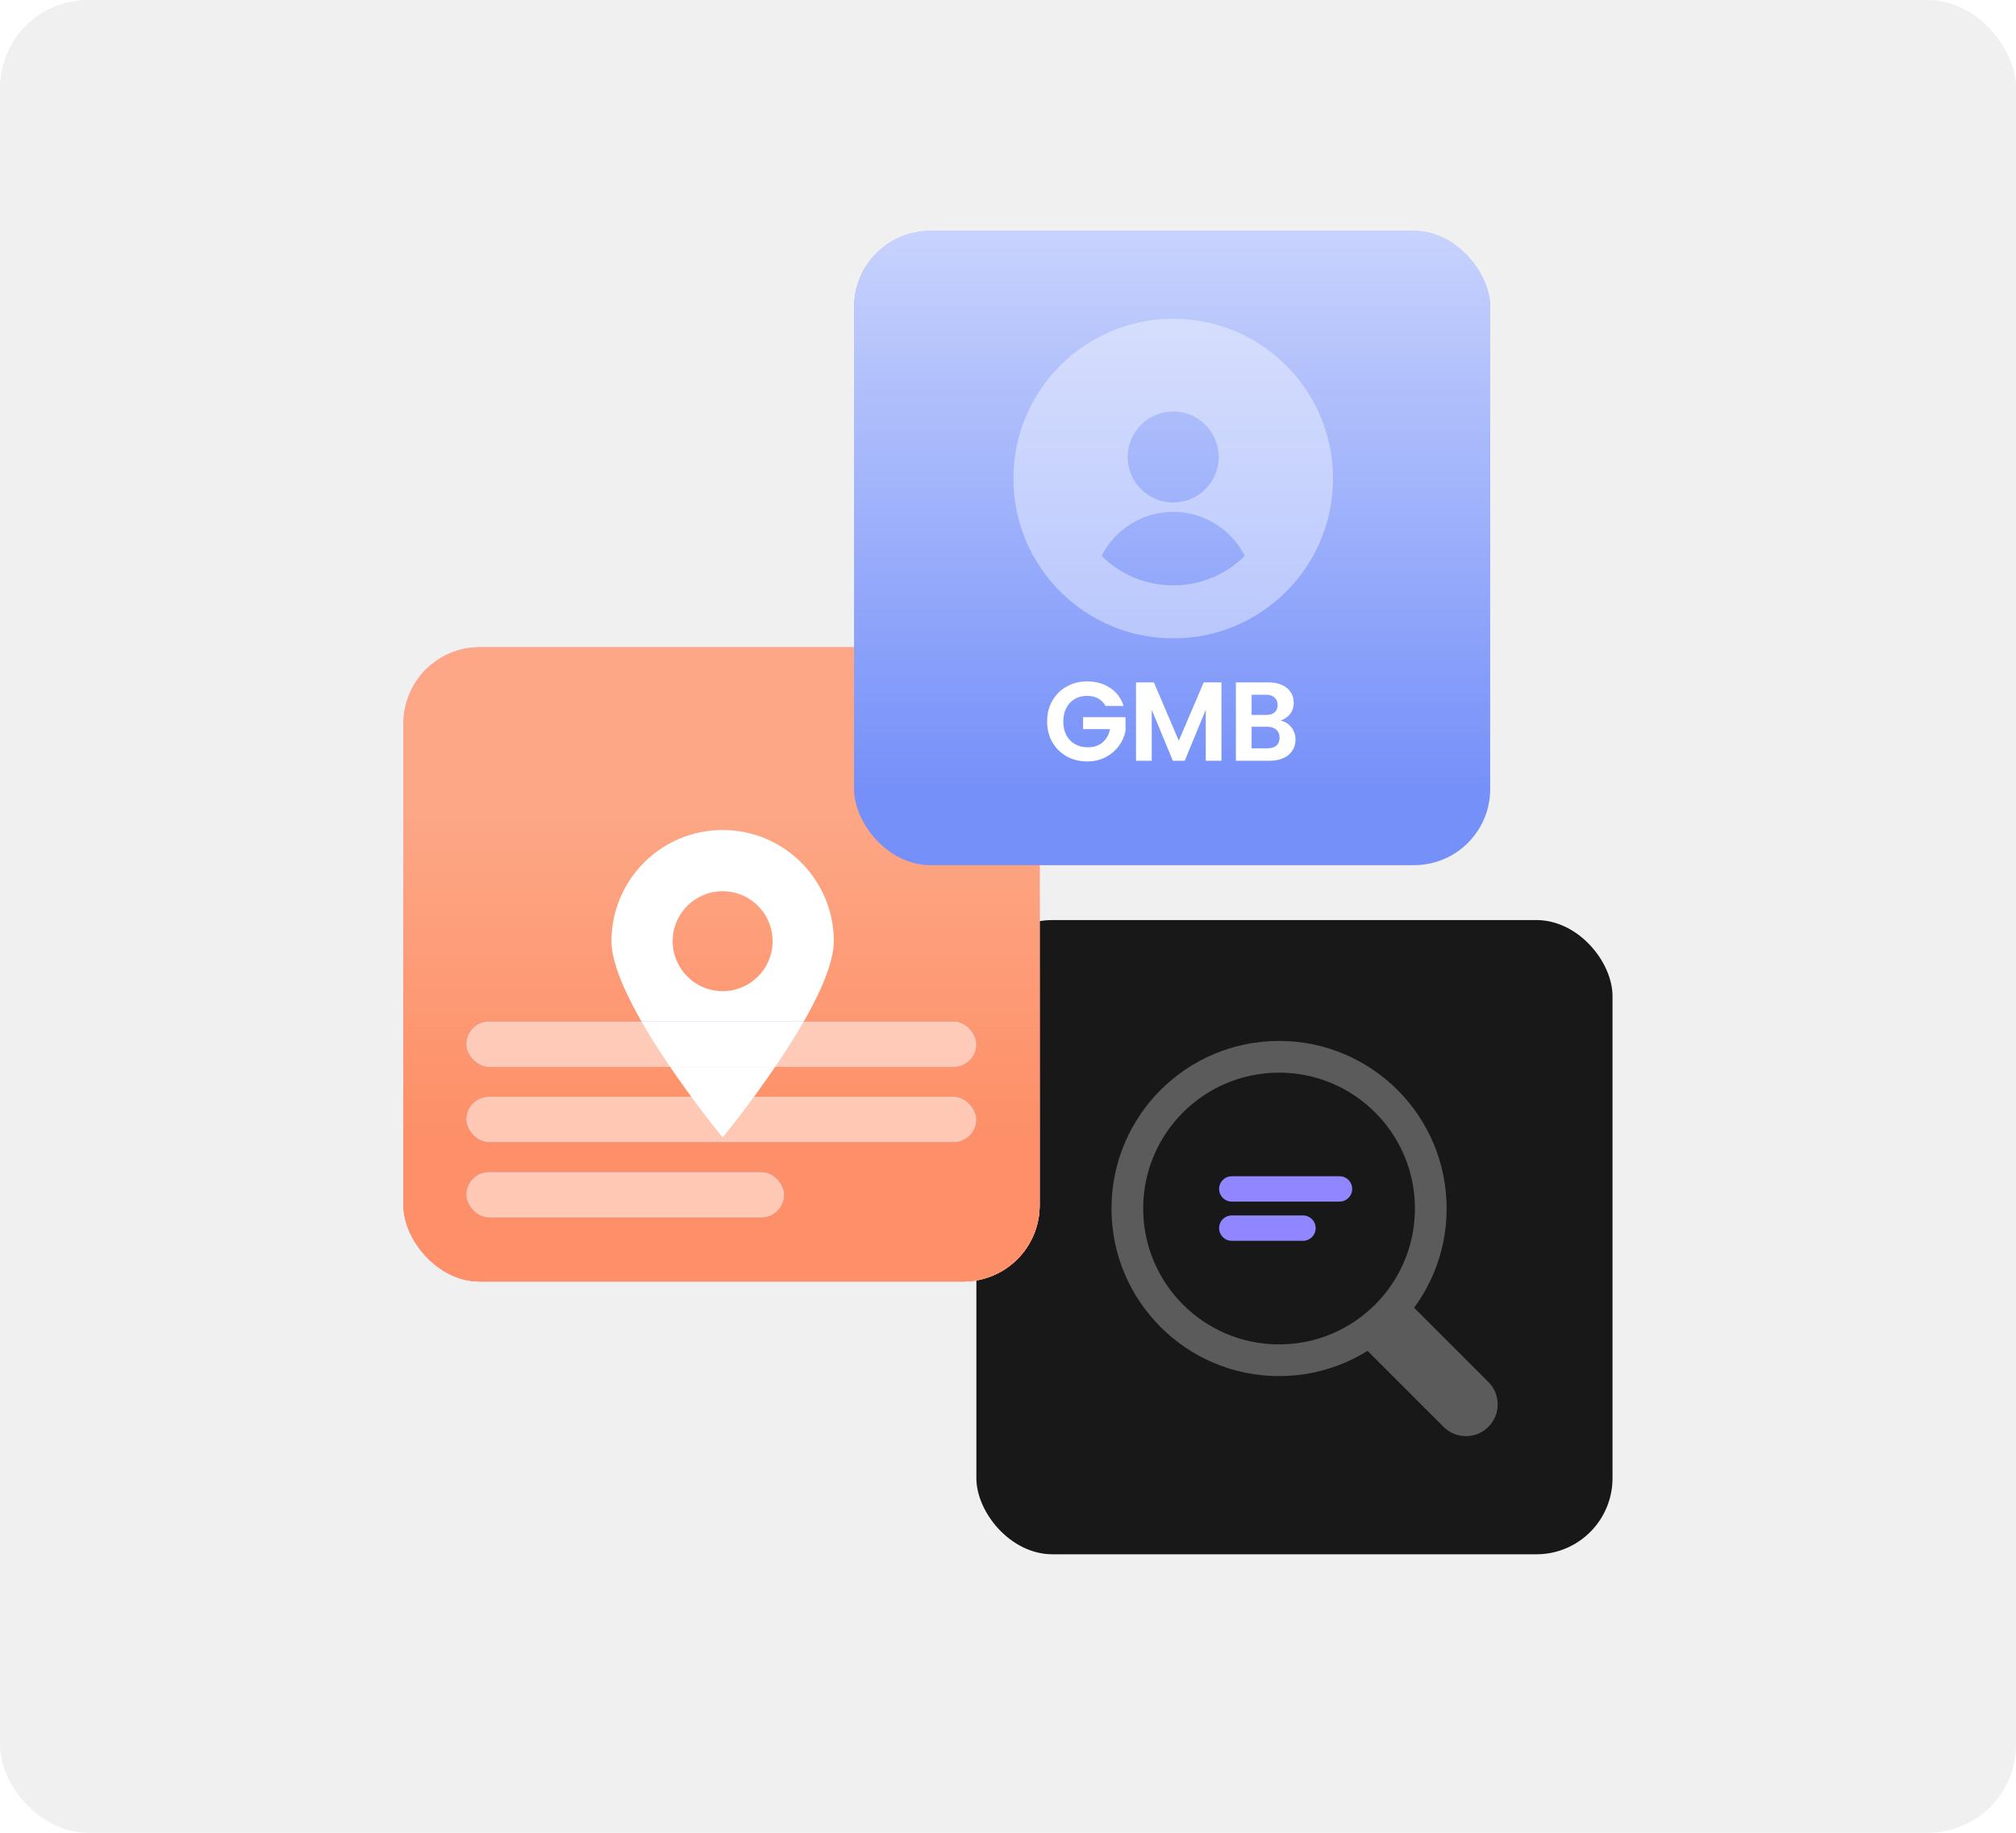 <svg width="550" height="500" viewBox="0 0 550 500" fill="none" xmlns="http://www.w3.org/2000/svg">
<rect width="550" height="500" rx="24" fill="#F0F0F0"/>
<g clip-path="url(#clip0_4765_3705)">
<rect x="266.373" y="251" width="173.55" height="173.023" rx="20.763" fill="#181818"/>
<circle cx="348.949" cy="329.695" r="41.393" stroke="#5B5B5B" stroke-width="8.651" stroke-linecap="round"/>
<path d="M393.825 389.259C397.203 392.638 402.681 392.638 406.059 389.259C409.438 385.881 409.438 380.403 406.059 377.025L393.825 389.259ZM378.123 361.323L372.006 367.441L393.825 389.259L399.942 383.142L406.059 377.025L384.24 355.206L378.123 361.323Z" fill="#5B5B5B"/>
<path d="M336.053 324.348H365.444" stroke="#9086FF" stroke-width="6.921" stroke-linecap="round"/>
<path d="M336.053 335.042H355.476" stroke="#9086FF" stroke-width="6.921" stroke-linecap="round"/>
</g>
<g clip-path="url(#clip1_4765_3705)">
<rect x="110.078" y="176.581" width="173.55" height="173.023" rx="20.763" fill="#F0F0F0"/>
<rect x="110.078" y="176.581" width="173.55" height="173.023" rx="20.763" fill="#FD86B6"/>
<rect x="110.078" y="176.581" width="173.55" height="173.023" rx="20.763" fill="url(#paint0_linear_4765_3705)"/>
<rect x="110.078" y="176.581" width="173.55" height="173.023" rx="20.763" fill="#FDA786"/>
<rect x="110.078" y="176.581" width="173.55" height="173.023" rx="20.763" fill="url(#paint1_linear_4765_3705)"/>
<g filter="url(#filter0_dd_4765_3705)">
<path fill-rule="evenodd" clip-rule="evenodd" d="M197.148 214.323C213.898 214.323 227.476 227.902 227.476 244.651C227.476 261.401 197.148 298.206 197.148 298.206C197.148 298.206 166.82 261.401 166.82 244.651C166.82 227.902 180.399 214.323 197.148 214.323ZM197.148 231.02C189.62 231.02 183.517 237.123 183.517 244.651C183.517 252.179 189.62 258.282 197.148 258.282C204.677 258.282 210.779 252.179 210.779 244.651C210.779 237.123 204.677 231.02 197.148 231.02Z" fill="white"/>
</g>
<g opacity="0.5">
<rect x="127.207" y="278.66" width="139.165" height="12.418" rx="6.209" fill="#5144E0"/>
<rect x="127.207" y="278.66" width="139.165" height="12.418" rx="6.209" fill="white"/>
</g>
<g opacity="0.5">
<rect x="127.207" y="299.196" width="139.165" height="12.418" rx="6.209" fill="#5144E0"/>
<rect x="127.207" y="299.196" width="139.165" height="12.418" rx="6.209" fill="white"/>
</g>
<g opacity="0.5">
<rect x="127.207" y="319.732" width="86.733" height="12.418" rx="6.209" fill="#5144E0"/>
<rect x="127.207" y="319.732" width="86.733" height="12.418" rx="6.209" fill="white"/>
</g>
</g>
<g clip-path="url(#clip2_4765_3705)">
<rect x="233" y="63" width="173.55" height="173.023" rx="20.763" fill="#7590F9"/>
<rect x="233" y="63" width="173.55" height="173.023" rx="20.763" fill="url(#paint2_linear_4765_3705)" fill-opacity="0.6"/>
<path opacity="0.4" fill-rule="evenodd" clip-rule="evenodd" d="M320.073 86.961C344.151 86.961 363.67 106.481 363.67 130.559C363.67 154.638 344.151 174.157 320.073 174.157C295.994 174.157 276.475 154.638 276.475 130.559C276.475 106.481 295.994 86.962 320.073 86.961ZM320.07 139.64C311.539 139.64 304.149 144.523 300.54 151.646C305.552 156.62 312.452 159.694 320.071 159.694C327.69 159.694 334.592 156.621 339.603 151.647C335.995 144.523 328.603 139.64 320.07 139.64ZM320.073 112.252C313.215 112.252 307.656 117.811 307.656 124.667C307.656 131.524 313.215 137.083 320.073 137.083C326.929 137.082 332.487 131.524 332.487 124.667C332.487 117.811 326.929 112.252 320.073 112.252Z" fill="white"/>
<path d="M285.674 196.821C285.674 194.718 286.144 192.839 287.083 191.184C288.043 189.51 289.35 188.213 291.005 187.294C292.679 186.354 294.538 185.884 296.58 185.884C298.99 185.884 301.084 186.477 302.861 187.661C304.638 188.825 305.863 190.469 306.537 192.594H301.605C301.114 191.695 300.44 191.011 299.583 190.541C298.725 190.071 297.724 189.836 296.58 189.836C295.314 189.836 294.191 190.122 293.21 190.694C292.23 191.266 291.464 192.083 290.913 193.145C290.361 194.207 290.085 195.432 290.085 196.821C290.085 198.251 290.361 199.497 290.913 200.559C291.484 201.621 292.271 202.438 293.272 203.01C294.272 203.582 295.437 203.868 296.764 203.868C298.398 203.868 299.736 203.429 300.777 202.55C301.839 201.672 302.524 200.457 302.83 198.905H295.477V195.657H307.058V199.395C306.772 200.886 306.159 202.264 305.22 203.531C304.28 204.797 303.065 205.818 301.574 206.594C300.103 207.35 298.449 207.728 296.611 207.728C294.548 207.728 292.679 207.268 291.005 206.349C289.35 205.41 288.043 204.113 287.083 202.458C286.144 200.804 285.674 198.925 285.674 196.821ZM333.239 186.16V207.544H328.95V193.635L323.221 207.544H319.973L314.214 193.635V207.544H309.925V186.16H314.796L321.597 202.06L328.398 186.16H333.239ZM349.305 196.576C350.51 196.801 351.5 197.403 352.276 198.384C353.053 199.364 353.441 200.487 353.441 201.754C353.441 202.897 353.155 203.908 352.583 204.787C352.031 205.645 351.225 206.319 350.163 206.809C349.1 207.299 347.844 207.544 346.394 207.544H337.173V186.16H345.996C347.446 186.16 348.692 186.395 349.734 186.865C350.796 187.334 351.592 187.988 352.123 188.825C352.675 189.663 352.95 190.612 352.95 191.674C352.95 192.92 352.613 193.962 351.939 194.799C351.286 195.637 350.408 196.229 349.305 196.576ZM341.462 195.044H345.383C346.404 195.044 347.191 194.81 347.742 194.34C348.294 193.87 348.569 193.196 348.569 192.318C348.569 191.44 348.283 190.755 347.712 190.265C347.16 189.775 346.384 189.53 345.383 189.53H341.462V195.044ZM345.782 204.143C346.823 204.143 347.63 203.898 348.202 203.408C348.794 202.897 349.09 202.172 349.09 201.233C349.09 200.314 348.784 199.589 348.171 199.058C347.558 198.527 346.731 198.261 345.69 198.261H341.462V204.143H345.782Z" fill="white"/>
</g>
<defs>
<filter id="filter0_dd_4765_3705" x="156.439" y="212.593" width="81.419" height="104.645" filterUnits="userSpaceOnUse" color-interpolation-filters="sRGB">
<feFlood flood-opacity="0" result="BackgroundImageFix"/>
<feColorMatrix in="SourceAlpha" type="matrix" values="0 0 0 0 0 0 0 0 0 0 0 0 0 0 0 0 0 0 127 0" result="hardAlpha"/>
<feMorphology radius="1.73" operator="erode" in="SourceAlpha" result="effect1_dropShadow_4765_3705"/>
<feOffset dy="3.46"/>
<feGaussianBlur stdDeviation="2.595"/>
<feColorMatrix type="matrix" values="0 0 0 0 0 0 0 0 0 0 0 0 0 0 0 0 0 0 0.05 0"/>
<feBlend mode="normal" in2="BackgroundImageFix" result="effect1_dropShadow_4765_3705"/>
<feColorMatrix in="SourceAlpha" type="matrix" values="0 0 0 0 0 0 0 0 0 0 0 0 0 0 0 0 0 0 127 0" result="hardAlpha"/>
<feMorphology radius="2.595" operator="erode" in="SourceAlpha" result="effect2_dropShadow_4765_3705"/>
<feOffset dy="8.651"/>
<feGaussianBlur stdDeviation="6.488"/>
<feColorMatrix type="matrix" values="0 0 0 0 0 0 0 0 0 0 0 0 0 0 0 0 0 0 0.1 0"/>
<feBlend mode="normal" in2="effect1_dropShadow_4765_3705" result="effect2_dropShadow_4765_3705"/>
<feBlend mode="normal" in="SourceGraphic" in2="effect2_dropShadow_4765_3705" result="shape"/>
</filter>
<linearGradient id="paint0_linear_4765_3705" x1="196.853" y1="176.581" x2="196.853" y2="349.604" gradientUnits="userSpaceOnUse">
<stop offset="0.254" stop-color="#E9689C" stop-opacity="0"/>
<stop offset="0.76" stop-color="#E9689C"/>
</linearGradient>
<linearGradient id="paint1_linear_4765_3705" x1="196.853" y1="176.581" x2="196.853" y2="349.604" gradientUnits="userSpaceOnUse">
<stop offset="0.254" stop-color="#FD9068" stop-opacity="0"/>
<stop offset="0.76" stop-color="#FD9068"/>
</linearGradient>
<linearGradient id="paint2_linear_4765_3705" x1="319.775" y1="236.023" x2="319.775" y2="63" gradientUnits="userSpaceOnUse">
<stop offset="0.12" stop-color="white" stop-opacity="0"/>
<stop offset="1" stop-color="white"/>
</linearGradient>
<clipPath id="clip0_4765_3705">
<rect x="266.373" y="251" width="173.55" height="173.023" rx="20.763" fill="white"/>
</clipPath>
<clipPath id="clip1_4765_3705">
<rect x="110.078" y="176.581" width="173.55" height="173.023" rx="20.763" fill="white"/>
</clipPath>
<clipPath id="clip2_4765_3705">
<rect x="233" y="63" width="173.55" height="173.023" rx="20.763" fill="white"/>
</clipPath>
</defs>
</svg>
